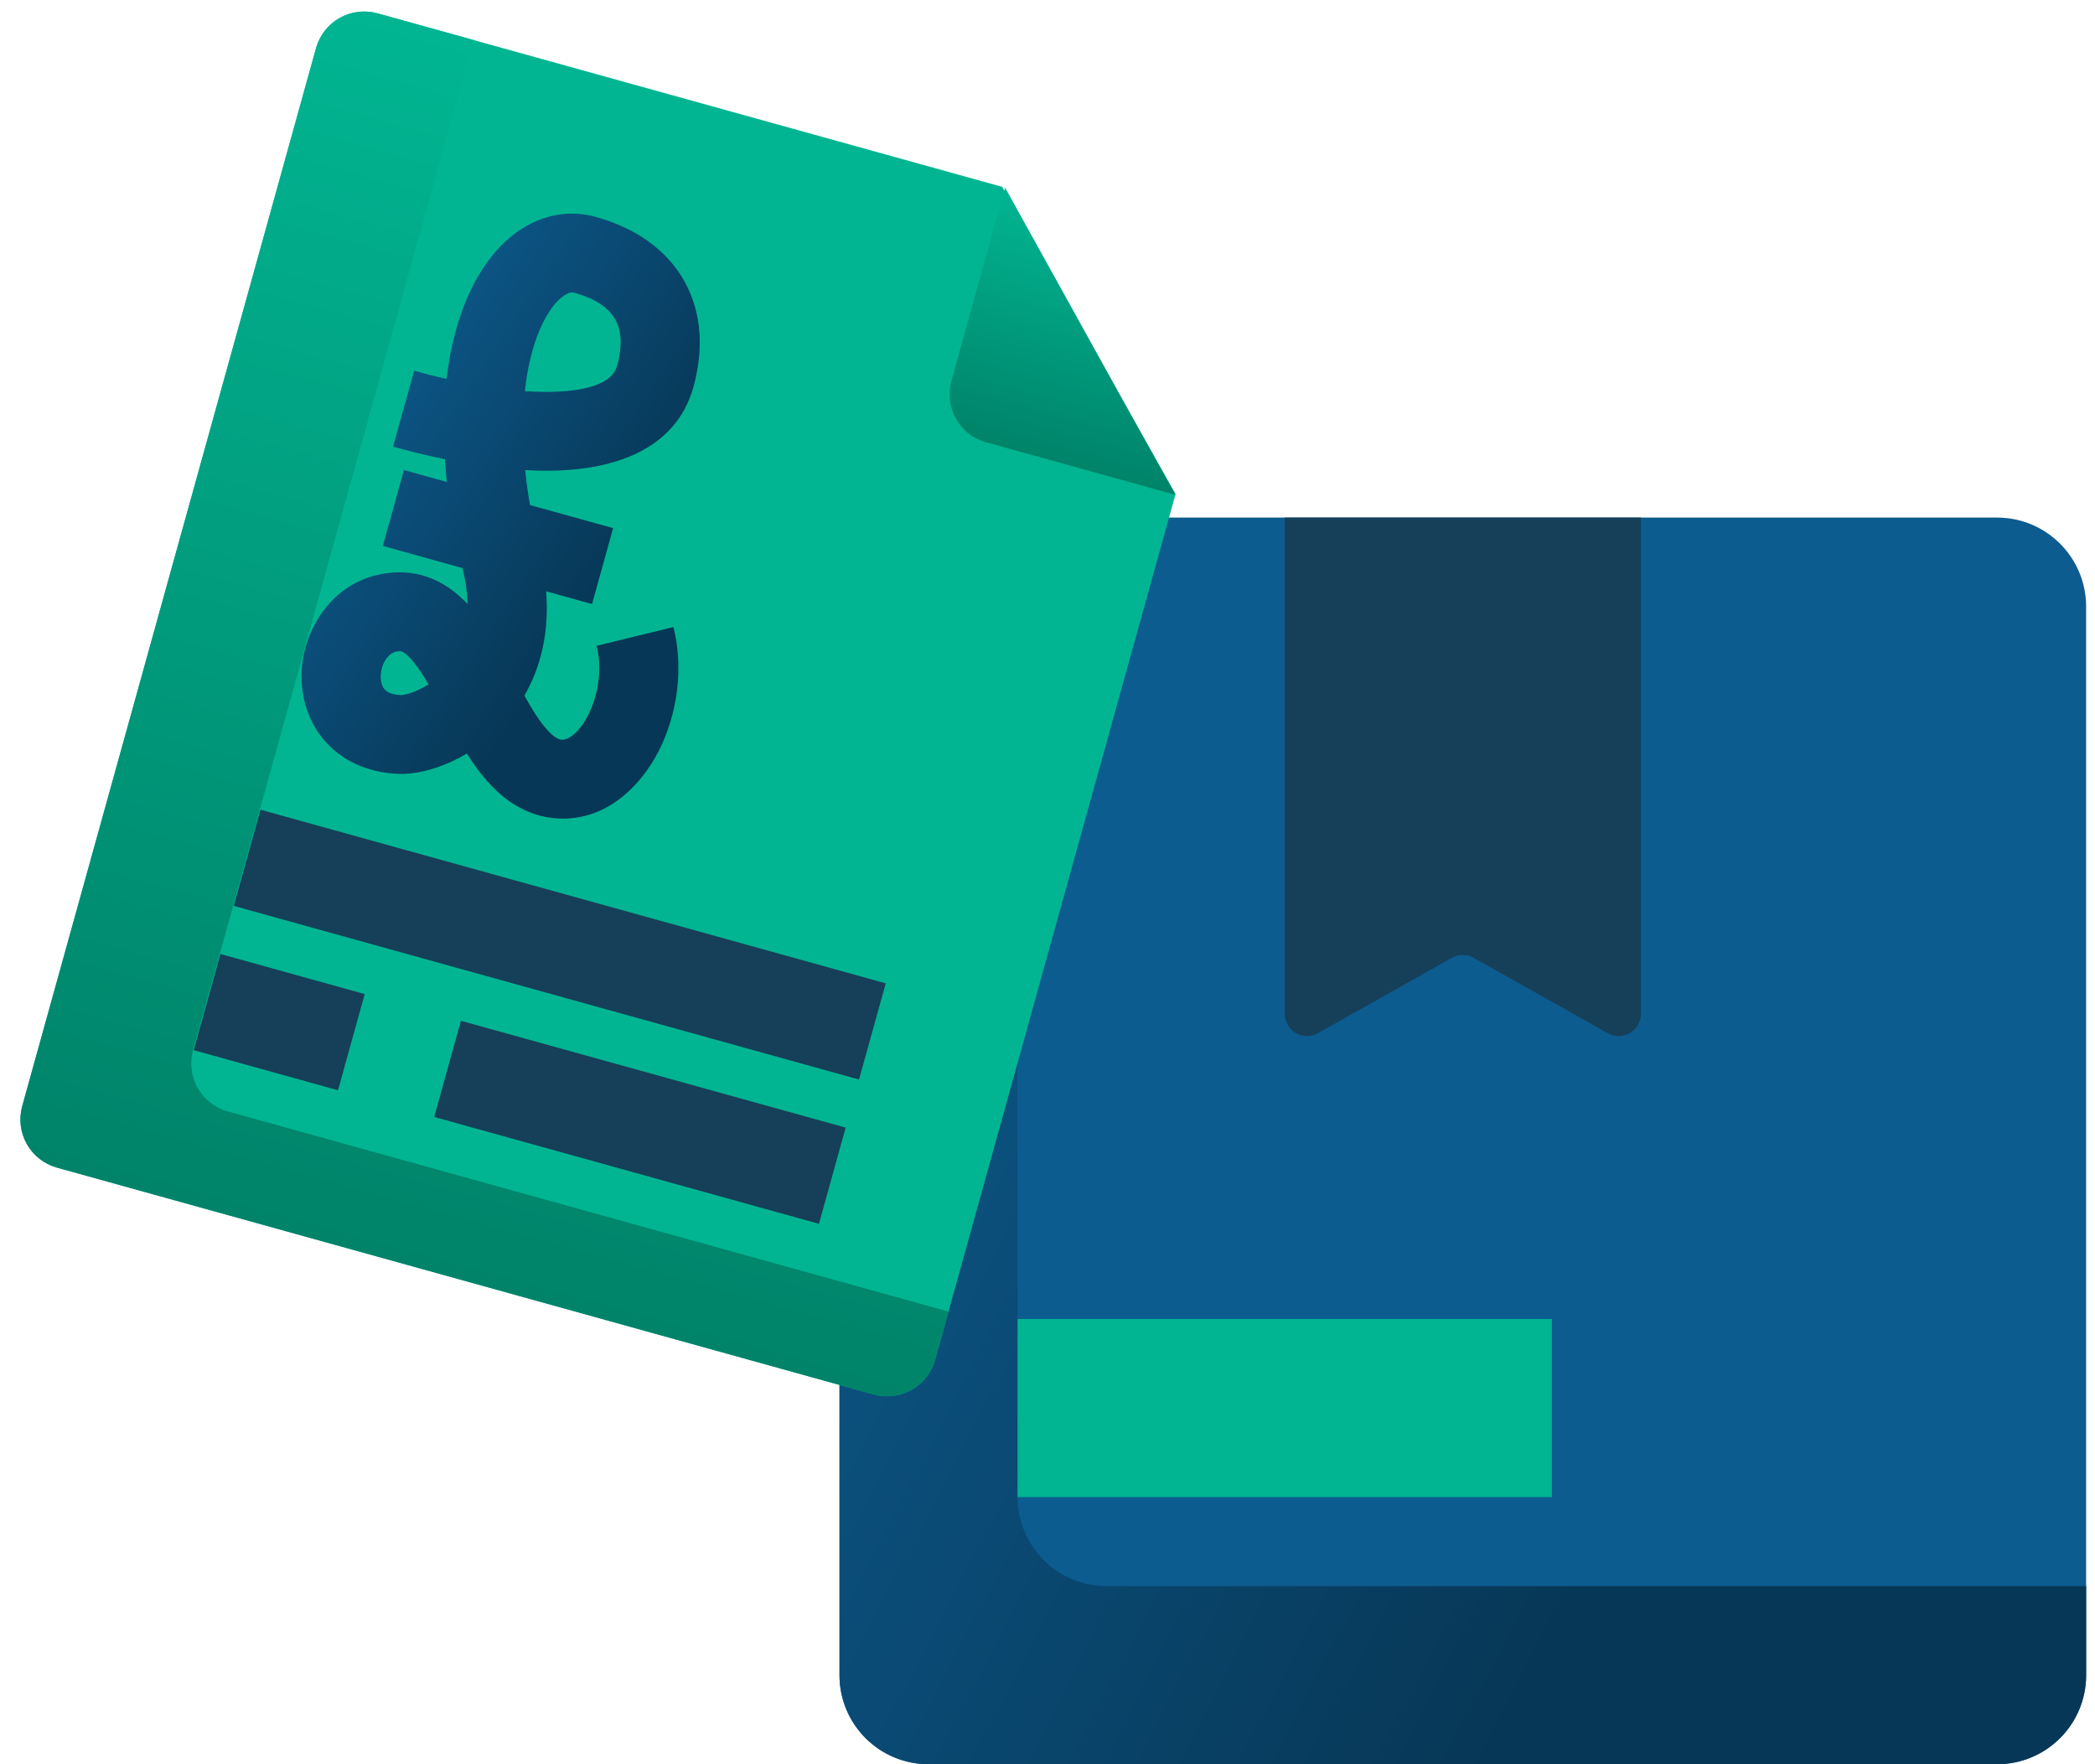 <svg width="171" height="144" viewBox="0 0 171 144" fill="none" xmlns="http://www.w3.org/2000/svg">
<path d="M163.008 42.246H75.79C71.776 42.246 68.522 45.5 68.522 49.514V136.732C68.522 140.746 71.776 144 75.79 144H163.008C167.022 144 170.276 140.746 170.276 136.732V49.514C170.276 45.5 167.022 42.246 163.008 42.246Z" fill="#0D5C90"/>
<path d="M90.326 129.464C88.399 129.464 86.55 128.698 85.187 127.335C83.824 125.972 83.058 124.123 83.058 122.196V42.246H75.79C73.862 42.246 72.014 43.012 70.651 44.375C69.288 45.738 68.522 47.587 68.522 49.514V136.732C68.522 138.659 69.288 140.508 70.651 141.871C72.014 143.234 73.862 144 75.79 144H163.008C164.935 144 166.784 143.234 168.147 141.871C169.51 140.508 170.276 138.659 170.276 136.732V129.464H90.326Z" fill="url(#paint0_linear)"/>
<path d="M131.227 84.331L120.29 78.18C120.018 78.027 119.711 77.946 119.399 77.946C119.087 77.946 118.78 78.027 118.508 78.18L107.571 84.331C107.295 84.487 106.982 84.567 106.665 84.565C106.348 84.562 106.037 84.477 105.763 84.316C105.489 84.156 105.262 83.927 105.104 83.652C104.946 83.377 104.863 83.065 104.863 82.748V42.246H133.935V82.748C133.935 83.065 133.852 83.377 133.694 83.652C133.537 83.927 133.309 84.156 133.035 84.316C132.762 84.477 132.451 84.562 132.133 84.565C131.816 84.567 131.504 84.487 131.227 84.331Z" fill="#163F59"/>
<path d="M83.059 107.659H126.667V122.196H83.059V107.659Z" fill="#01B592"/>
<path d="M71.32 113.818L4.646 95.303C3.606 95.014 2.723 94.323 2.192 93.383C1.661 92.442 1.525 91.329 1.814 90.288L25.797 3.926C26.087 2.884 26.777 2.001 27.717 1.469C28.657 0.937 29.77 0.8 30.81 1.089L81.795 15.248L95.954 40.322L76.332 110.982C76.043 112.023 75.352 112.907 74.412 113.439C73.472 113.971 72.36 114.107 71.32 113.818Z" fill="#01B592"/>
<path d="M18.592 90.719C17.552 90.43 16.669 89.74 16.138 88.799C15.607 87.859 15.471 86.746 15.761 85.704L38.654 3.267L30.81 1.089C29.77 0.8 28.657 0.937 27.717 1.469C26.777 2.001 26.087 2.884 25.797 3.926L1.814 90.288C1.525 91.329 1.661 92.442 2.192 93.383C2.723 94.323 3.606 95.014 4.646 95.303L71.32 113.818C72.36 114.107 73.472 113.971 74.412 113.439C75.352 112.907 76.043 112.023 76.332 110.982L77.422 107.056L18.592 90.719Z" fill="url(#paint1_linear)"/>
<path fill-rule="evenodd" clip-rule="evenodd" d="M41.875 19.18C43.755 17.708 46.143 17.016 48.612 17.701C51.859 18.603 54.453 20.37 55.909 23.04C57.351 25.684 57.398 28.706 56.597 31.592C55.123 36.897 49.813 38.234 45.663 38.401C44.754 38.437 43.818 38.424 42.868 38.371C42.959 39.283 43.087 40.233 43.256 41.223L50.045 43.108L48.324 49.305L44.581 48.265C44.842 51.669 44.115 54.507 42.803 56.774C43.37 57.796 43.892 58.645 44.442 59.316C45.237 60.285 45.683 60.376 45.889 60.384C46.157 60.394 47.094 60.148 48 58.381C48.839 56.742 49.164 54.577 48.7 52.711L54.971 51.178C55.844 54.685 55.235 58.43 53.757 61.316C52.345 64.073 49.581 66.967 45.65 66.812C42.788 66.699 40.782 65.01 39.444 63.38C38.966 62.797 38.521 62.159 38.108 61.504C37.669 61.765 37.231 61.992 36.802 62.187C35.398 62.825 33.86 63.218 32.515 63.165C29.963 63.064 27.815 62.063 26.378 60.314C24.993 58.629 24.514 56.549 24.631 54.666C24.852 51.083 27.5 46.796 32.528 46.717C35.027 46.678 36.873 47.937 38.17 49.306C38.147 48.435 38.016 47.46 37.747 46.367L31.249 44.563L32.969 38.366L36.475 39.34C36.407 38.709 36.353 38.089 36.314 37.48C34.836 37.178 33.407 36.826 32.084 36.459L33.805 30.262C34.665 30.501 35.552 30.726 36.449 30.93C36.696 28.825 37.143 26.931 37.754 25.273C38.681 22.755 40.057 20.605 41.875 19.18ZM42.841 31.925C43.726 31.986 44.58 32.005 45.386 31.972C49.105 31.823 50.123 30.749 50.369 29.863C50.857 28.105 50.666 26.892 50.233 26.098C49.813 25.33 48.897 24.455 46.891 23.898C46.733 23.854 46.429 23.809 45.878 24.241C45.267 24.72 44.474 25.729 43.82 27.502C43.376 28.707 43.028 30.185 42.841 31.925ZM34.974 55.861C34.555 55.136 34.159 54.525 33.75 54.026C33.016 53.13 32.69 53.148 32.649 53.15C32.648 53.15 32.647 53.15 32.646 53.15C32.22 53.157 31.913 53.315 31.648 53.617C31.343 53.964 31.116 54.499 31.08 55.078C31.044 55.653 31.206 56.044 31.374 56.248C31.49 56.389 31.808 56.699 32.754 56.736C32.75 56.736 32.75 56.736 32.755 56.736C32.778 56.734 32.904 56.728 33.136 56.673C33.4 56.611 33.734 56.502 34.109 56.332C34.392 56.204 34.683 56.047 34.974 55.861Z" fill="url(#paint2_linear)"/>
<path d="M80.442 36.087L95.936 40.39L82.038 15.315L77.662 31.072C77.372 32.117 77.501 33.232 78.023 34.173C78.544 35.113 79.414 35.802 80.442 36.087Z" fill="url(#paint3_linear)"/>
<path d="M21.263 66.091L72.296 80.263L70.115 88.114L19.083 73.942L21.263 66.091Z" fill="#163F59"/>
<path d="M17.993 77.868L29.769 81.138L27.589 88.989L15.812 85.719L17.993 77.868Z" fill="#163F59"/>
<path d="M37.621 83.319L69.026 92.04L66.845 99.891L35.441 91.17L37.621 83.319Z" fill="#163F59"/>
<defs>
<linearGradient id="paint0_linear" x1="72.29" y1="43.031" x2="282.997" y2="153.442" gradientUnits="userSpaceOnUse">
<stop stop-color="#0D5C90"/>
<stop offset="0.381" stop-color="#073756"/>
</linearGradient>
<linearGradient id="paint1_linear" x1="64.146" y1="10.347" x2="37.983" y2="104.561" gradientUnits="userSpaceOnUse">
<stop stop-color="#01B592"/>
<stop offset="1" stop-color="#008369"/>
</linearGradient>
<linearGradient id="paint2_linear" x1="36.679" y1="14.775" x2="99.935" y2="56.964" gradientUnits="userSpaceOnUse">
<stop stop-color="#0D5C90"/>
<stop offset="0.381" stop-color="#073756"/>
</linearGradient>
<linearGradient id="paint3_linear" x1="91.722" y1="18.005" x2="86.252" y2="37.701" gradientUnits="userSpaceOnUse">
<stop stop-color="#01B592"/>
<stop offset="1" stop-color="#008369"/>
</linearGradient>
</defs>
</svg>
